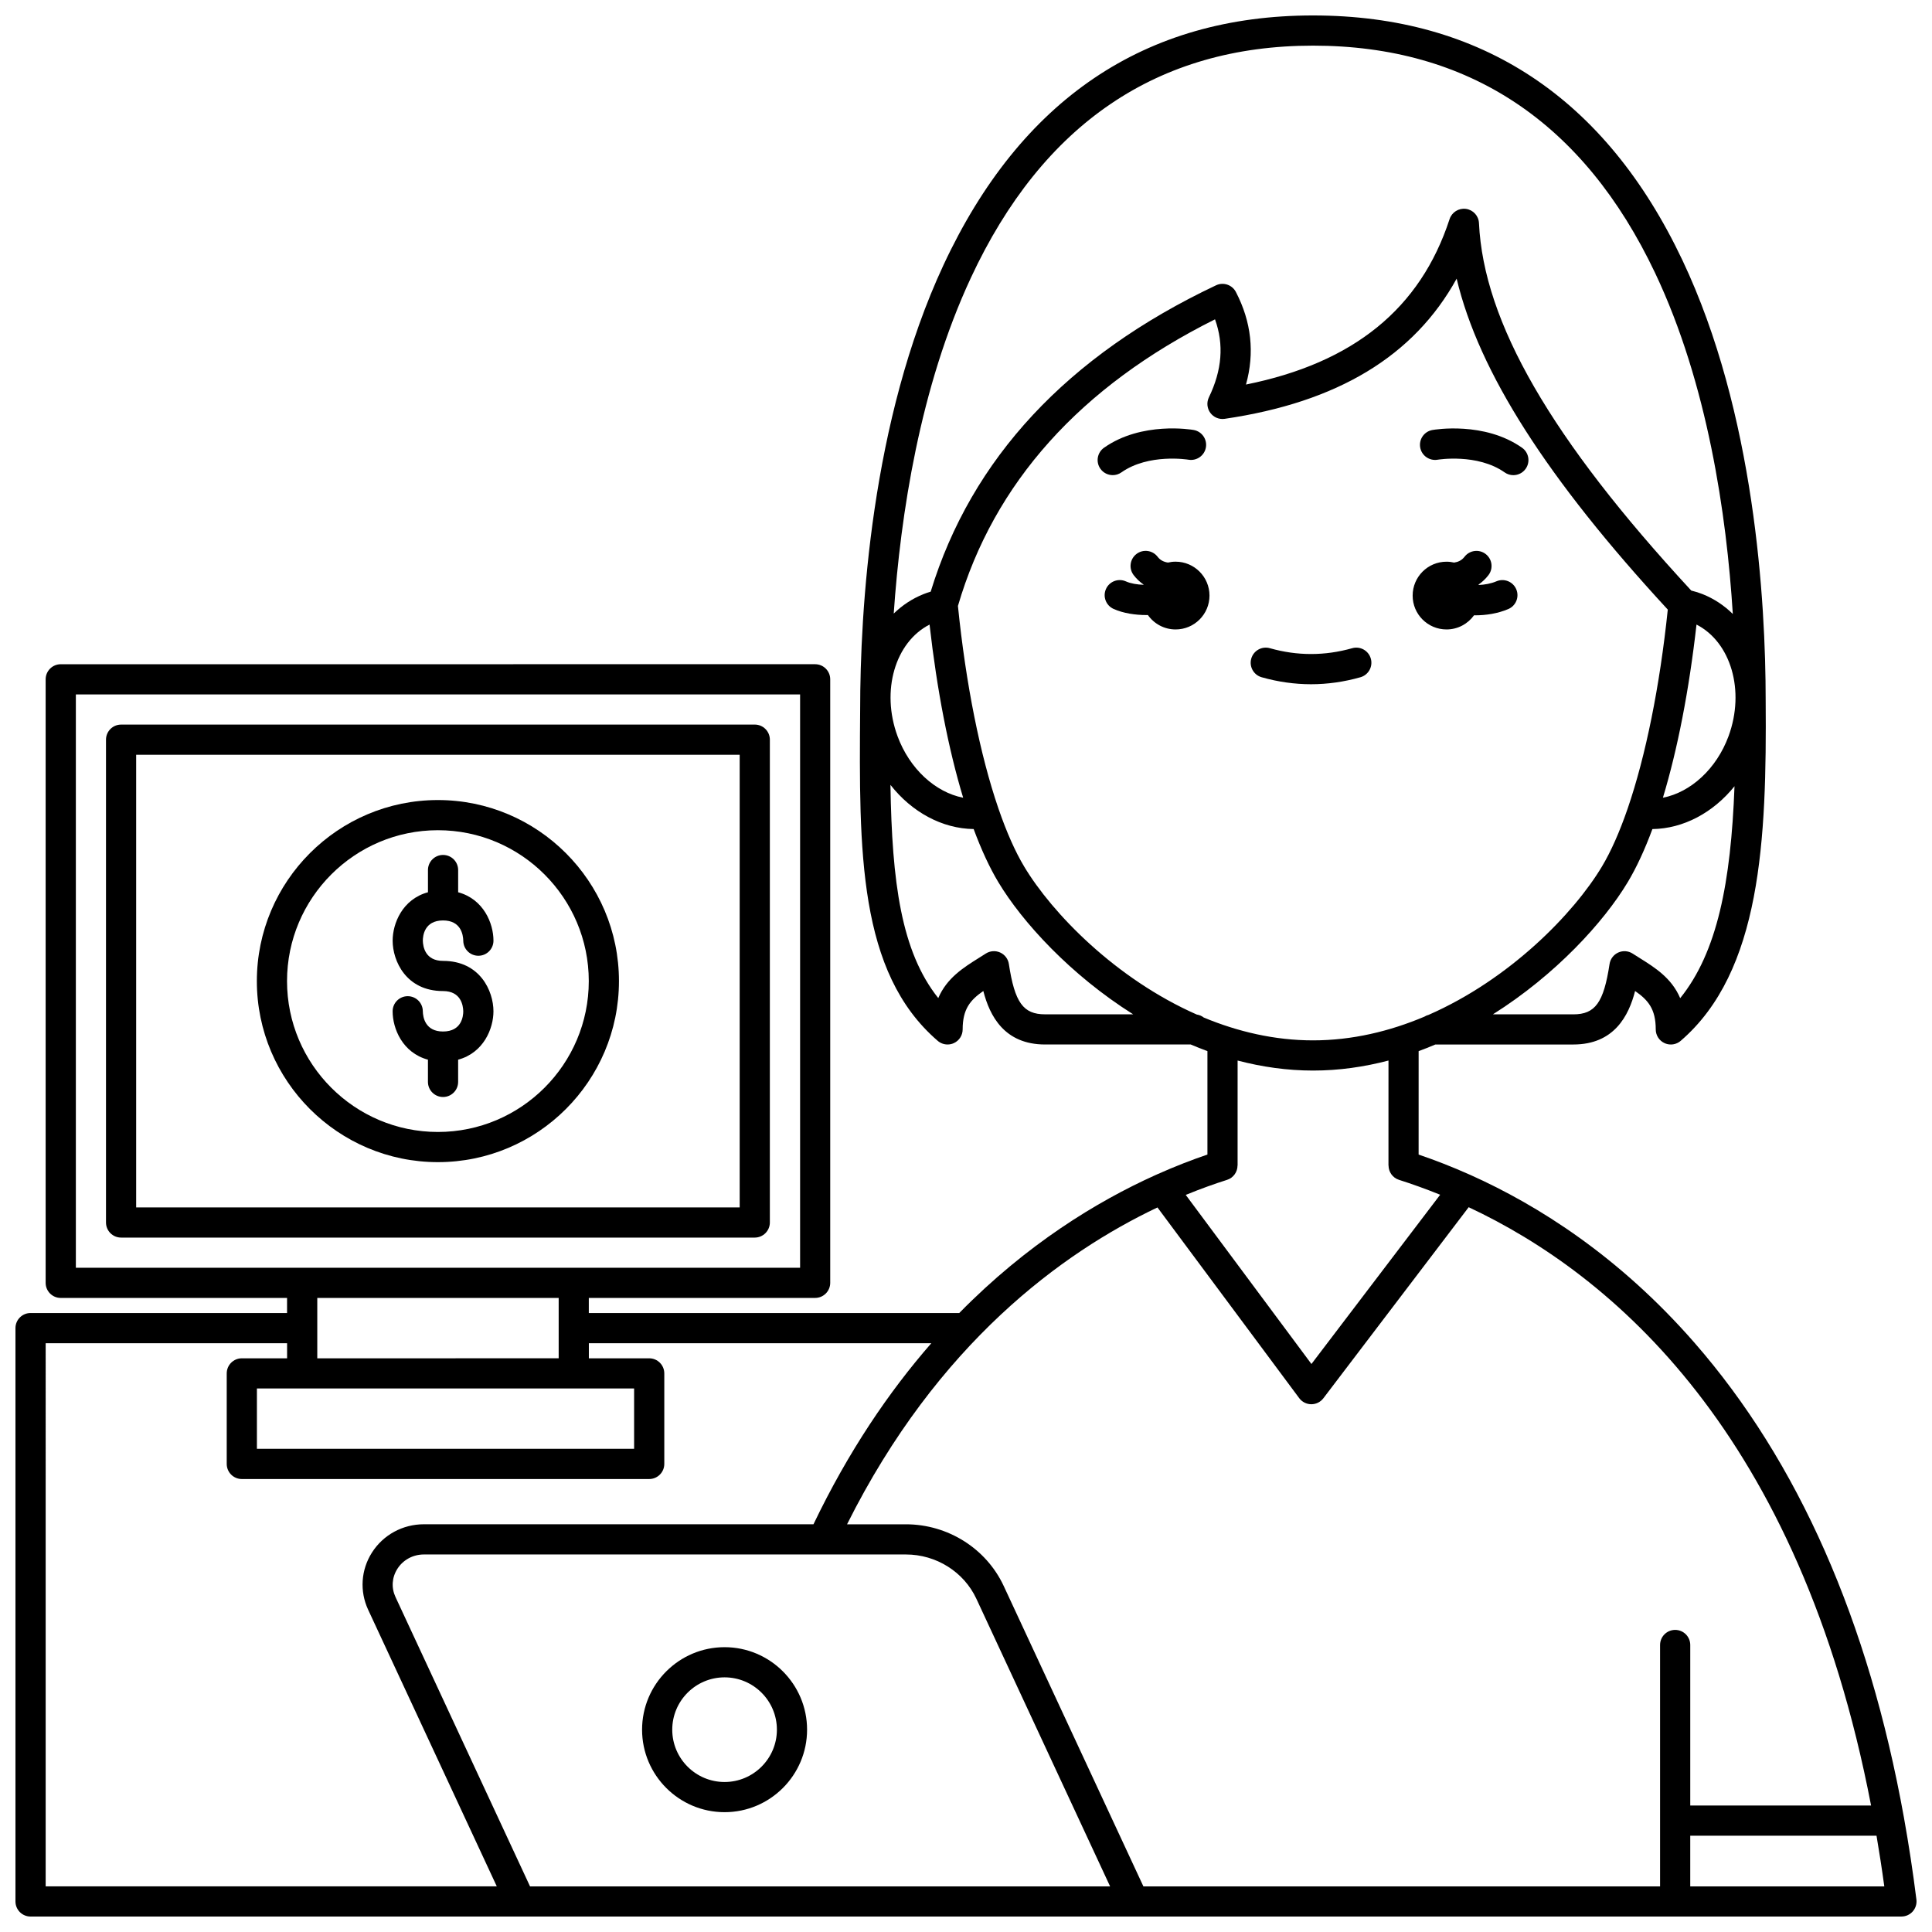 <?xml version="1.0" encoding="UTF-8"?>
<!-- Uploaded to: SVG Repo, www.svgrepo.com, Generator: SVG Repo Mixer Tools -->
<svg width="800px" height="800px" version="1.1" viewBox="144 144 512 512" xmlns="http://www.w3.org/2000/svg">
 <defs>
  <clipPath id="a">
   <path d="m148.09 148.09h503.81v503.81h-503.81z"/>
  </clipPath>
 </defs>
 <path d="m527.34 310.81c3.008 0 5.66-1.484 7.293-3.75 0.082 0 0.16 0.008 0.242 0.008 2.945 0 6.059-0.473 8.844-1.664 2.031-0.867 2.973-3.219 2.102-5.25-0.867-2.027-3.219-2.969-5.25-2.102-1.453 0.621-3.102 0.902-4.695 0.98-0.012-0.039-0.027-0.074-0.043-0.113 0.973-0.684 1.852-1.5 2.617-2.492 1.344-1.75 1.016-4.262-0.734-5.606-1.75-1.348-4.262-1.016-5.606 0.734-0.742 0.965-1.707 1.379-2.742 1.535-0.648-0.148-1.324-0.234-2.019-0.234-4.961 0-8.98 4.019-8.98 8.98-0.008 4.953 4.012 8.973 8.973 8.973z"/>
 <path d="m455.54 292.85c-0.695 0-1.367 0.086-2.019 0.234-1.039-0.152-2.004-0.566-2.742-1.535-1.348-1.75-3.856-2.082-5.606-0.734-1.75 1.344-2.082 3.856-0.734 5.606 0.762 0.992 1.645 1.812 2.617 2.492-0.008 0.023-0.016 0.047-0.023 0.066-1.68-0.062-3.356-0.324-4.656-0.906-2.016-0.898-4.383 0.004-5.281 2.019-0.902 2.016 0.004 4.383 2.019 5.281 2.594 1.16 5.723 1.625 8.742 1.625 0.117 0 0.23-0.008 0.348-0.008 1.625 2.309 4.305 3.82 7.344 3.82 4.961 0 8.98-4.019 8.98-8.98-0.008-4.957-4.027-8.98-8.988-8.98z"/>
 <path d="m441.18 269.19c7.203-5.074 17.602-3.391 17.77-3.363 2.172 0.371 4.238-1.074 4.625-3.246 0.383-2.176-1.07-4.25-3.242-4.633-0.559-0.102-13.777-2.324-23.754 4.703-1.805 1.273-2.238 3.766-0.965 5.57 0.777 1.105 2.016 1.695 3.273 1.695 0.789 0.004 1.594-0.23 2.293-0.727z"/>
 <path d="m524.98 265.83c0.105-0.02 10.547-1.727 17.77 3.363 0.699 0.492 1.504 0.73 2.301 0.73 1.258 0 2.492-0.59 3.273-1.695 1.273-1.805 0.84-4.301-0.965-5.57-9.977-7.031-23.195-4.805-23.754-4.703-2.172 0.383-3.617 2.449-3.238 4.621 0.371 2.168 2.441 3.613 4.613 3.254z"/>
 <g clip-path="url(#a)">
  <path d="m651.87 647.41c-0.926-7.394-2.027-14.605-3.293-21.645-0.012-0.055-0.016-0.109-0.027-0.16-9.371-52.016-27.992-94.258-55.5-125.77-19.934-22.84-41.414-36.402-59.324-44.438-0.066-0.031-0.133-0.059-0.195-0.086-4.824-2.156-9.383-3.91-13.582-5.336l0.004-27.414c1.496-0.547 2.969-1.141 4.43-1.758h36.566c10.801 0 14.68-7.606 16.367-14.176 3.469 2.406 5.473 4.781 5.473 10.18 0 1.562 0.91 2.981 2.332 3.633 0.535 0.246 1.102 0.363 1.668 0.363 0.941 0 1.871-0.332 2.609-0.969 21.316-18.348 22.816-53.145 22.523-90.219-0.004-26.207-2.875-76.188-22.082-116.7-20.391-43.012-53.328-64.82-97.887-64.82-44.527 0-77.469 22.25-97.914 66.129-19.219 41.25-22.09 91.633-22.09 117.96-0.297 37.285-0.555 69.484 20.555 87.648 0.738 0.637 1.668 0.969 2.609 0.969 0.566 0 1.133-0.117 1.668-0.363 1.422-0.652 2.332-2.07 2.332-3.633 0-5.394 2.008-7.773 5.477-10.18 1.684 6.57 5.562 14.176 16.367 14.176h38.594c1.461 0.617 2.934 1.211 4.43 1.758v27.41c-4.051 1.379-8.543 3.106-13.359 5.258-0.18 0.066-0.355 0.145-0.531 0.238-15.371 6.941-33.945 18.234-51.883 36.504l-98.168-0.004v-4h59.977c2.207 0 4-1.789 4-4v-159.94c0-2.207-1.789-4-4-4l-199.92 0.004c-2.207 0-4 1.789-4 4v159.94c0 2.207 1.789 4 4 4h59.977v4l-67.977-0.004c-2.207 0-4 1.789-4 4v151.94c0 2.207 1.789 4 4 4h129.83l54.102-0.004h108.34 0.086 0.086 203.36c1.148 0 2.238-0.492 2.996-1.352 0.762-0.859 1.113-2.008 0.973-3.144zm-188.84-233.74c-0.535-0.422-1.176-0.703-1.883-0.809-21.496-9.484-38.312-26.844-45.719-39.191-2.406-4.012-4.68-9.164-6.769-15.219-0.031-0.109-0.07-0.215-0.109-0.316-4.789-13.992-8.582-32.758-10.688-53.551 9.52-32.598 32.422-58.137 68.129-75.957 2.402 6.672 1.863 13.469-1.621 20.672-0.645 1.332-0.5 2.91 0.375 4.106 0.875 1.195 2.34 1.805 3.805 1.59 29.891-4.379 50.141-16.578 61.477-37.145 5.891 24.785 24.031 53.109 55.953 87.699-2.125 20.41-5.875 38.816-10.586 52.59-0.039 0.102-0.078 0.207-0.109 0.312-2.09 6.055-4.367 11.207-6.773 15.219-7.43 12.383-24.324 29.809-45.914 39.277-0.406 0.105-0.789 0.266-1.133 0.484-9.137 3.856-19.078 6.277-29.492 6.277-10.207 0.004-19.961-2.316-28.941-6.039zm-72.688-104.15c1.965 17.414 5.031 33.098 8.906 45.887-7.352-1.43-14.207-7.644-17.395-16.32-4.434-12.055-0.613-24.914 8.488-29.566zm203.25 0c9.102 4.652 12.922 17.516 8.492 29.57-3.188 8.672-10.043 14.883-17.395 16.316 3.871-12.793 6.938-28.477 8.902-45.887zm-4.324 99.008c-2.262-5.332-6.68-8.098-10.715-10.625-0.617-0.391-1.246-0.781-1.871-1.184-1.141-0.738-2.574-0.852-3.816-0.293-1.238 0.559-2.109 1.703-2.316 3.047-1.555 10.223-3.797 13.34-9.598 13.34h-21.32c16.633-10.473 29.383-24.441 35.73-35.02 2.328-3.879 4.519-8.621 6.543-14.078 8.23-0.117 16.105-4.344 21.758-11.352-0.957 25.535-4.578 44.008-14.395 56.164zm-187.97-190.92c19.016-40.816 49.52-61.512 90.664-61.512 41.203 0 71.707 20.27 90.66 60.25 13.914 29.348 18.945 64.07 20.59 90.363-2.281-2.246-4.973-4.047-8.02-5.262-0.926-0.367-1.914-0.68-2.992-0.941-37.145-40.168-55.031-71.129-56.258-97.379-0.09-1.93-1.547-3.516-3.457-3.773-1.906-0.258-3.738 0.887-4.336 2.723-7.738 23.691-25.418 38.078-53.953 43.832 2.336-8.387 1.445-16.613-2.676-24.531-0.992-1.906-3.312-2.688-5.258-1.77-39.406 18.633-64.836 45.941-75.621 81.188-0.66 0.191-1.289 0.406-1.891 0.648-3 1.195-5.648 2.961-7.906 5.156 1.805-26.188 6.953-60.02 20.453-88.992zm19.66 195.2c-5.801 0-8.043-3.117-9.598-13.34-0.203-1.344-1.078-2.488-2.316-3.047-1.238-0.555-2.676-0.445-3.816 0.293-0.625 0.406-1.25 0.797-1.871 1.184-4.031 2.527-8.441 5.289-10.707 10.609-9.848-12.355-12.258-30.723-12.672-56.508 5.668 7.223 13.68 11.594 22.051 11.711 2.023 5.457 4.211 10.195 6.539 14.074 6.348 10.578 19.098 24.547 35.73 35.02zm71.012 14.902c6.883 0 13.57-0.973 19.992-2.656l-0.004 27.812h0.02c0.004 1.691 1.07 3.266 2.766 3.805 3.441 1.094 7.098 2.402 10.914 3.949l-34.113 44.855-33.312-44.812c3.961-1.625 7.644-2.938 10.953-3.988 1.699-0.539 2.766-2.113 2.769-3.805h0.02l0.004-27.816c6.422 1.684 13.109 2.656 19.992 2.656zm-267.89 84.25h87.965v15.992h-99.961v-15.992zm-59.977-183.93h191.93v151.94h-191.93zm127.95 159.94v15.992l-63.973 0.004v-15.992zm-135.95 11.996h63.977v4h-11.996c-2.207 0-4 1.789-4 4v23.992c0 2.207 1.789 4 4 4h107.96c2.207 0 4-1.789 4-4v-23.992c0-2.207-1.789-4-4-4h-15.992v-4h90.758c-11.203 12.828-21.938 28.602-31.23 47.98h-103.24c-5.629 0-10.773 2.801-13.766 7.492-2.918 4.574-3.297 10.242-1.012 15.156l34.09 73.312-119.55 0.004zm179.93 143.95h-51.566l-35.656-76.684c-1.145-2.461-0.961-5.188 0.504-7.484 1.516-2.379 4.141-3.797 7.023-3.797h105.75 0.008 0.016 21.957c8.031 0 15.363 4.606 18.68 11.738l35.441 76.227zm110.98 0-37.012-79.598c-4.621-9.941-14.801-16.363-25.93-16.363h-15.594c24.004-48.016 57.141-72.047 82.262-83.969l37.566 50.539c0.75 1.008 1.93 1.605 3.188 1.613h0.023c1.25 0 2.426-0.582 3.184-1.578l38.512-50.637c37.926 17.766 87.629 59.711 106.64 158.56l-47.918-0.008v-42.535c0-2.207-1.789-4-4-4-2.207 0-4 1.789-4 4v63.977zm144.92 0v-13.441h49.363c0.746 4.375 1.438 8.848 2.062 13.441z"/>
 </g>
 <path d="m336.02 580.52c-12.055 0-21.863 9.809-21.863 21.863 0 12.055 9.809 21.863 21.863 21.863 12.055 0 21.863-9.809 21.863-21.863 0-12.055-9.809-21.863-21.863-21.863zm0 35.73c-7.644 0-13.867-6.219-13.867-13.867 0-7.644 6.223-13.867 13.867-13.867 7.644 0 13.867 6.219 13.867 13.867 0 7.644-6.223 13.867-13.867 13.867z"/>
 <path d="m348.02 467.97v-127.95c0-2.207-1.789-4-4-4l-167.93 0.004c-2.207 0-4 1.789-4 4v127.95c0 2.207 1.789 4 4 4h167.93c2.207-0.004 4-1.793 4-4.004zm-7.996-3.996h-159.94v-119.95h159.94z"/>
 <path d="m260.05 451.98c26.457 0 47.98-21.523 47.98-47.98s-21.523-47.98-47.98-47.98c-26.457 0-47.98 21.523-47.98 47.98-0.004 26.457 21.523 47.98 47.98 47.98zm0-87.965c22.047 0 39.984 17.938 39.984 39.984s-17.938 39.984-39.984 39.984c-22.047 0-39.984-17.938-39.984-39.984s17.934-39.984 39.984-39.984z"/>
 <path d="m261.41 417.36c-4.734 0-5.324-3.777-5.359-5.359 0-2.207-1.789-4-4-4-2.207 0-4 1.789-4 4 0 4.559 2.582 10.988 9.359 12.828v5.887c0 2.207 1.789 4 4 4 2.207 0 4-1.789 4-4v-5.887c6.777-1.84 9.359-8.27 9.359-12.828 0-5.367-3.559-13.355-13.355-13.355-4.734 0-5.324-3.777-5.359-5.359 0-1.258 0.387-5.359 5.359-5.359 4.731 0 5.324 3.766 5.359 5.394 0.02 2.191 1.801 3.965 4 3.965 2.207 0 4-1.789 4-4 0-4.559-2.582-10.988-9.359-12.828v-5.887c0-2.207-1.789-4-4-4-2.207 0-4 1.789-4 4v5.887c-6.777 1.84-9.359 8.27-9.359 12.828 0 5.367 3.559 13.355 13.355 13.355 4.734 0 5.324 3.777 5.359 5.359 0 1.258-0.387 5.359-5.359 5.359z"/>
 <path d="m507.28 318.54c-0.602-2.125-2.812-3.363-4.938-2.758-7.254 2.055-14.559 2.055-21.809 0-2.125-0.605-4.336 0.633-4.938 2.758-0.602 2.125 0.633 4.336 2.758 4.938 4.336 1.23 8.738 1.852 13.086 1.852s8.75-0.621 13.086-1.852c2.121-0.605 3.356-2.812 2.754-4.938z"/>
</svg>
